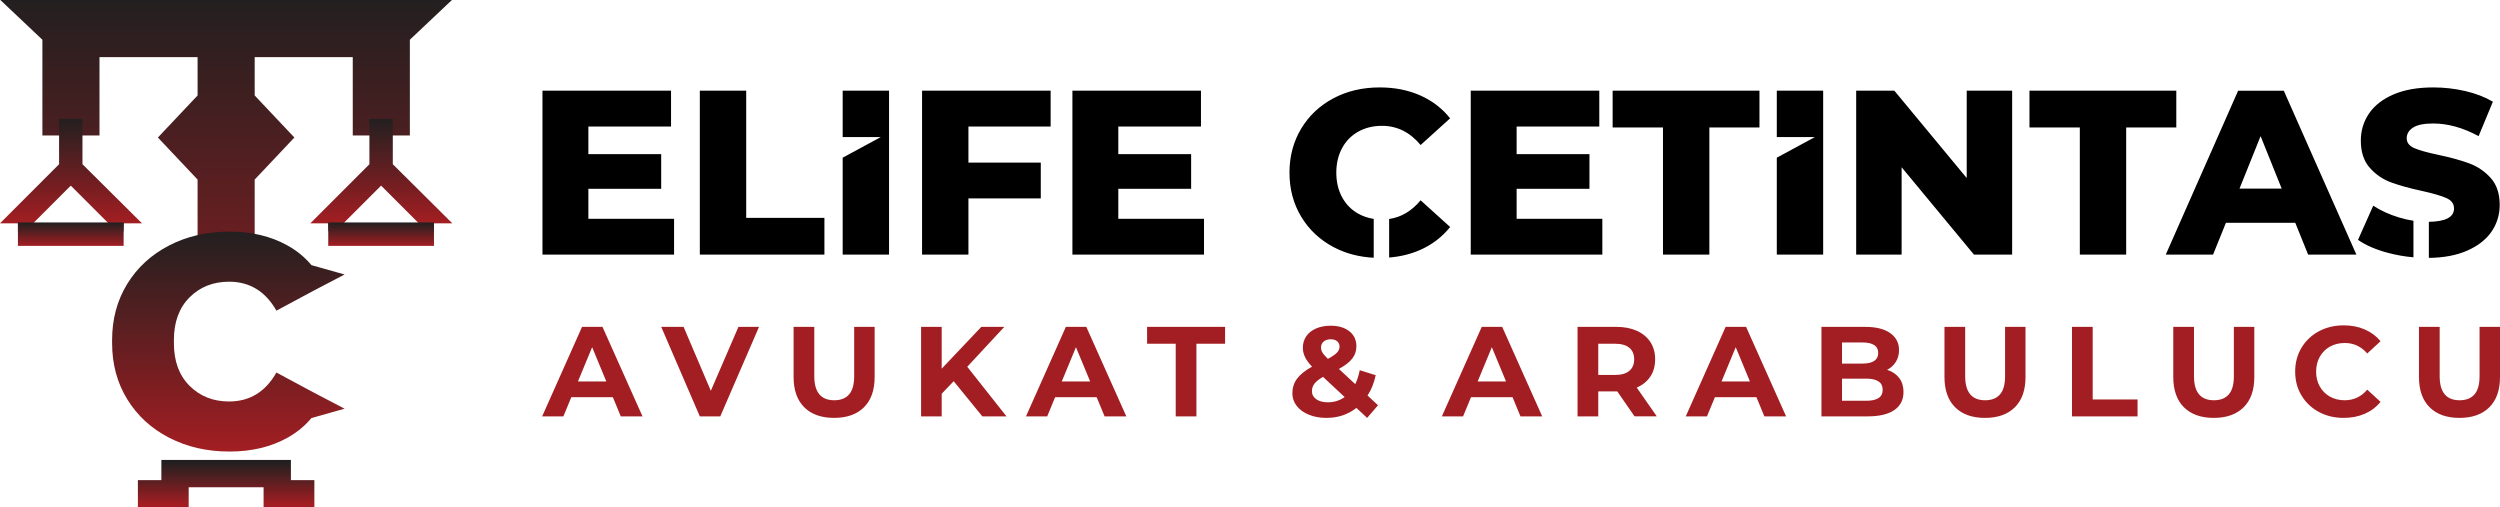 <svg xmlns="http://www.w3.org/2000/svg" xmlns:xlink="http://www.w3.org/1999/xlink" xml:space="preserve" fill-rule="evenodd" clip-rule="evenodd" image-rendering="optimizeQuality" shape-rendering="geometricPrecision" text-rendering="geometricPrecision" viewBox="0 0 139359 28287"><defs><linearGradient id="id0" x1="12605.2" x2="12605.2" y1="28128.3" y2="25796.8" gradientUnits="userSpaceOnUse"><stop offset="0" stop-color="#a31e22"/><stop offset="1" stop-color="#231f20"/></linearGradient><linearGradient xlink:href="#id0" id="id1" x1="21255.9" x2="21255.9" y1="12449.3" y2="6627" gradientUnits="userSpaceOnUse"/><linearGradient xlink:href="#id0" id="id2" x1="3956.8" x2="3956.8" y1="12449.3" y2="6627" gradientUnits="userSpaceOnUse"/><linearGradient xlink:href="#id0" id="id3" x1="3945.2" x2="3945.2" y1="13706.1" y2="12412" gradientUnits="userSpaceOnUse"/><linearGradient xlink:href="#id0" id="id4" x1="3945.2" x2="3945.2" y1="12888.9" y2="12412" gradientUnits="userSpaceOnUse"/><linearGradient xlink:href="#id0" id="id5" x1="21244.2" x2="21244.2" y1="13706.1" y2="12412" gradientUnits="userSpaceOnUse"/><linearGradient xlink:href="#id0" id="id6" x1="21244.2" x2="21244.2" y1="12888.9" y2="12412" gradientUnits="userSpaceOnUse"/><linearGradient xlink:href="#id0" id="id7" x1="12605.2" x2="12605.2" y1="24394.9" y2="0" gradientUnits="userSpaceOnUse"/><linearGradient xlink:href="#id0" id="id8" x1="12728.2" x2="12728.2" y1="25171.5" y2="12911.5" gradientUnits="userSpaceOnUse"/></defs><g id="Layer_x0020_1"><g id="_3153342340624"><path d="M99045 5056h2585v9137h-2585V8790l2124-1150h-2124zM46974 5056h2585v9137h-2585V8790l2123-1150h-2123zM37575 12196v1997h-7336V5056h7167v1997h-4608v1540h4059v1932h-4059v1671zM39011 5056h2585v7088h4360v2049h-6945zM53984 7053v2010h4033v1997h-4033v3133h-2585V5056h7167v1997zM67116 12196v1997h-7336V5056h7166v1997h-4608v1540h4060v1932h-4060v1671zM89320 12196v1997h-7336V5056h7166v1997h-4608v1540h4060v1932h-4060v1671zM92701 7105h-2807V5056h8185v2049h-2793v7088h-2585zM112164 5056v9137h-2128l-4033-4869v4869h-2533V5056h2128l4034 4869V5056zM115937 7105h-2807V5056h8185v2049h-2794v7088h-2584zM127946 12418h-3864l-718 1775h-2637l4034-9137h2545l4047 9137h-2689l-718-1775zm-757-1906-1175-2924-1175 2924h2350z" class="fil0"/><path d="M134534 14343c-474-41-938-122-1393-241-696-183-1262-427-1697-731l849-1906c409 270 883 487 1423 653 275 84 547 147 818 188v2037zm859-1978c936-14 1403-262 1403-743 0-261-141-455-424-581s-737-259-1364-398c-688-148-1262-307-1723-477-461-169-857-441-1188-816-331-374-496-879-496-1514 0-557 152-1059 457-1508 304-448 759-802 1364-1063 605-262 1347-392 2226-392 600 0 1192 67 1775 202s1096 333 1540 594l-796 1919c-870-470-1714-705-2532-705-514 0-888 76-1123 229-235 152-353 350-353 594 0 243 140 426 418 548 279 122 727 248 1345 378 696 148 1272 307 1729 477s853 439 1188 809 503 873 503 1508c0 548-152 1044-457 1488s-762 798-1371 1064c-586 255-1293 388-2121 397v-2010zM76576 14368c-826-42-1575-241-2248-599-762-405-1360-968-1795-1690-435-723-653-1541-653-2455 0-913 218-1731 653-2454 435-722 1033-1285 1795-1690 761-405 1621-607 2578-607 835 0 1588 148 2258 444s1227 722 1671 1279l-1645 1488c-591-713-1309-1070-2153-1070-497 0-938 109-1325 326-388 218-688 524-901 920s-320 851-320 1364c0 514 107 969 320 1365s513 702 901 920c263 148 551 245 864 293v2166zm860-2161c673-96 1258-444 1754-1042l1645 1488c-444 557-1001 983-1671 1279-525 232-1101 373-1728 423v-2148z" class="fil1"/><path fill="#a31e22" fill-rule="nonzero" d="M34163 22141h-2316l-442 1069h-1183l2223-4989h1140l2231 4989h-1212l-441-1069zm-364-877-791-1910-791 1910h1582zm8512-3043-2160 4989h-1140l-2152-4989h1247l1518 3563 1539-3563h1148zm4186 5074c-713 0-1268-197-1664-591-397-395-595-958-595-1689v-2794h1154v2751c0 893 371 1340 1112 1340 361 0 636-108 826-325 190-216 285-554 285-1015v-2751h1141v2794c0 731-199 1294-595 1689-397 394-952 591-1664 591zm6665-2045-669 698v1262h-1148v-4989h1148v2331l2209-2331h1282l-2066 2224 2187 2765h-1346l-1597-1960zm7970 891h-2316l-441 1069h-1183l2223-4989h1140l2231 4989h-1212l-442-1069zm-363-877-791-1910-791 1910h1582zm4770-2102h-1596v-941h4347v941h-1596v4048h-1155v-4048zm10671 4133-599-556c-475 371-1031 556-1667 556-361 0-687-58-976-175-290-116-517-279-681-488s-246-444-246-705c0-309 87-581 260-816 174-235 453-460 838-673-181-186-311-363-392-531-81-169-121-344-121-524 0-242 64-456 192-641 128-186 310-329 545-432 235-102 507-153 816-153 432 0 779 104 1040 310 262 207 392 486 392 838 0 256-77 484-231 684-155 199-403 392-745 577l912 848c109-228 193-487 250-777l890 278c-95 442-247 819-456 1133l585 542-606 705zm-2031-4382c-166 0-298 42-395 128-98 85-147 195-147 328 0 99 27 193 79 281s154 206 306 353c243-128 411-244 506-346s143-212 143-331c0-124-43-223-129-299-85-76-206-114-363-114zm-157 3513c347 0 658-98 934-292l-1205-1126c-223 128-382 254-477 377-95 124-142 264-142 421 0 185 80 335 242 449 161 114 377 171 648 171zm10293-285h-2316l-442 1069h-1182l2223-4989h1140l2230 4989h-1211l-442-1069zm-363-877-791-1910-791 1910h1582zm7164 1946-962-1390h-1061v1390h-1155v-4989h2159c442 0 826 74 1151 221 326 148 576 357 752 627 176 271 264 592 264 962 0 371-89 690-267 959-179 268-432 474-759 616l1118 1604h-1240zm-21-3179c0-280-90-495-271-645-180-149-444-224-791-224h-940v1739h940c347 0 611-76 791-228 181-152 271-366 271-642zm6816 2110h-2316l-442 1069h-1183l2223-4989h1140l2231 4989h-1212l-441-1069zm-364-877-791-1910-791 1910h1582zm7649-648c285 90 509 241 670 452 162 212 242 472 242 780 0 438-169 774-509 1009s-835 353-1486 353h-2579v-4989h2437c608 0 1075 117 1400 350 325 232 488 548 488 947 0 243-58 459-175 649-116 190-279 339-488 449zm-2515-1525v1176h1147c285 0 501-50 649-150 147-100 221-247 221-442s-74-341-221-438c-148-98-364-146-649-146h-1147zm1347 3249c304 0 533-50 687-149 155-100 232-255 232-464 0-413-306-620-919-620h-1347v1233h1347zm6623 955c-713 0-1267-197-1664-591-397-395-595-958-595-1689v-2794h1154v2751c0 893 371 1340 1112 1340 361 0 637-108 827-325 190-216 285-554 285-1015v-2751h1140v2794c0 731-199 1294-595 1689-397 394-952 591-1664 591zm4849-5074h1154v4048h2501v941h-3655v-4989zm7905 5074c-712 0-1267-197-1664-591-396-395-595-958-595-1689v-2794h1155v2751c0 893 370 1340 1111 1340 362 0 637-108 827-325 190-216 285-554 285-1015v-2751h1140v2794c0 731-198 1294-595 1689-396 394-951 591-1664 591zm7236 0c-508 0-968-110-1379-331s-734-528-969-920c-235-391-352-834-352-1329 0-494 117-937 352-1329 235-391 558-698 969-919s873-331 1386-331c433 0 823 76 1173 228 349 152 642 370 880 656l-741 684c-338-390-756-585-1255-585-308 0-584 68-826 203-242 136-431 325-567 567-135 242-203 518-203 826 0 309 68 585 203 827 136 242 325 431 567 567 242 135 518 203 826 203 499 0 917-197 1255-592l741 684c-238 290-532 511-884 663s-743 228-1176 228zm6459 0c-712 0-1267-197-1663-591-397-395-595-958-595-1689v-2794h1154v2751c0 893 370 1340 1112 1340 361 0 636-108 826-325 190-216 285-554 285-1015v-2751h1140v2794c0 731-198 1294-595 1689-396 394-951 591-1664 591z"/><path fill="url(#id7)" fill-rule="nonzero" d="M22847 0H19l2344 2215v5335h3183V3183h5468v2138L8801 7666l2213 2344v3701h3183v-3701l2213-2344-2213-2345V3183h5467v4367h3183V2215L25192 0h-2345zM11014 22873v1522h3183v-1522h-3183z"/><path fill="url(#id8)" fill-rule="nonzero" d="M6249 19041v-88c0-1163 279-2203 839-3119s1338-1632 2334-2148 2119-775 3370-775c1235 0 2315 259 3238 775 525 293 968 658 1331 1094l1847 521-1759 921-2040 1095c-611-1076-1491-1614-2639-1614-887 0-1621 291-2203 873-582 581-873 1374-873 2377 0 30 1 59 1 88 0 30-1 59-1 89 0 1003 291 1796 873 2377 582 582 1316 873 2203 873 1148 0 2028-538 2639-1614l2040 1095 1759 921-1847 521c-363 436-806 801-1331 1094-923 516-2003 774-3238 774-1251 0-2374-258-3370-774s-1774-1232-2334-2148-839-1956-839-3119v-89z"/><path fill="url(#id0)" d="M14693 27161h-4175v1126H7686v-1523h1309v-1126h7221v1126h1308v1523h-2831z"/><path fill="url(#id2)" d="M3293 9156V6627h1304v2527l3317 3295H6046l-2101-2101-2101 2101H0z"/><path fill="url(#id4)" d="M6892 12889H999v-477h5893z"/><path fill="url(#id3)" d="M6892 13706H999v-1294h5893z"/><path fill="url(#id1)" d="M20592 9156V6627h1304v2527l3317 3295h-1868l-2101-2101-2101 2101h-1844z"/><path fill="url(#id6)" d="M24191 12889h-5893v-477h5893z"/><path fill="url(#id5)" d="M24191 13706h-5893v-1294h5893z"/></g></g></svg>